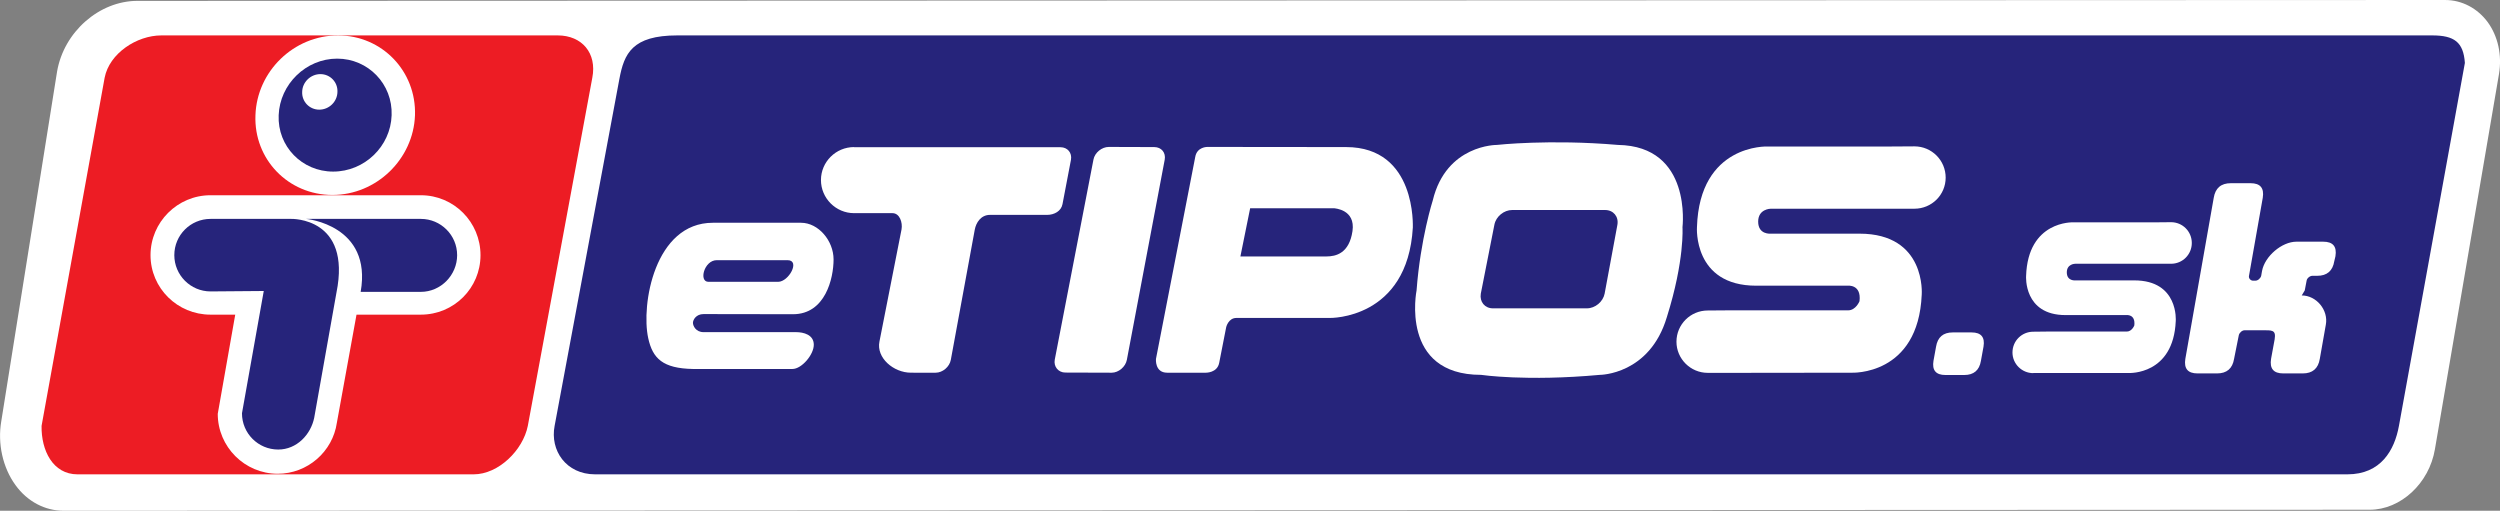 <?xml version="1.0" encoding="utf-8"?>
<!-- Generator: Adobe Illustrator 23.0.1, SVG Export Plug-In . SVG Version: 6.00 Build 0)  -->
<svg version="1.1" id="Layer_1" xmlns="http://www.w3.org/2000/svg" xmlns:xlink="http://www.w3.org/1999/xlink" x="0px" y="0px"
	 viewBox="0 0 174.4 35.63" style="enable-background:new 0 0 174.4 35.63;" xml:space="preserve">
<rect x="0" y="0" width="174.4" height="35.63" fill="#808080" stroke="none"/>
<style type="text/css">
	.st0{fill-rule:evenodd;clip-rule:evenodd;fill:#FFFFFF;}
	.st1{fill-rule:evenodd;clip-rule:evenodd;fill:#26247B;}
	.st2{fill-rule:evenodd;clip-rule:evenodd;fill:#ED1C24;}
	.st3{fill:#FFFFFF;}
</style>
<g>
	<path class="st0" d="M165.31,35.56c2.16,0,4.15-1.84,4.55-4.22l4.47-26.18c0.22-1.32-0.07-2.63-0.79-3.62
		c-0.72-0.97-1.8-1.54-2.97-1.54L9.59,0.06C6.92,0.06,4.45,2.23,3.98,5C3.97,5.03,0.09,29.38,0.09,29.38
		c-0.27,1.56,0.1,3.24,0.99,4.46c0.83,1.15,2.06,1.79,3.36,1.79L165.31,35.56z"/>
	<path class="st1" d="M163.75,33.09c2.34,0,3.29-1.68,3.6-3.38l4.6-25.32c-0.1-1.46-0.75-1.92-2.28-1.92H47.25
		c-3.15,0-3.71,1.27-4.04,3.03l-4.52,24.21c-0.33,1.7,0.79,3.38,2.83,3.38H163.75"/>
	<path class="st2" d="M33.04,33.09c1.73,0,3.44-1.68,3.78-3.38l4.5-24.29c0.33-1.7-0.71-2.95-2.42-2.95H11.26
		c-1.73,0-3.63,1.26-3.96,2.95L2.9,29.71c-0.03,1.7,0.78,3.38,2.51,3.38H33.04"/>
	<path class="st0" d="M23.19,13.6c3.07,0,5.65-2.5,5.76-5.56c0.1-3.07-2.3-5.57-5.37-5.57c-3.08,0-5.66,2.5-5.76,5.57
		C17.7,11.1,20.1,13.6,23.19,13.6"/>
	<path class="st1" d="M23.24,11.97c2.19,0,4.01-1.76,4.08-3.93c0.08-2.17-1.63-3.95-3.8-3.95c-2.17,0-4,1.78-4.08,3.95
		C19.35,10.21,21.07,11.97,23.24,11.97"/>
	<path class="st0" d="M22.27,7.65c0.69,0,1.26-0.56,1.27-1.24c0.03-0.68-0.51-1.24-1.19-1.24c-0.68,0-1.26,0.56-1.27,1.24
		C21.05,7.09,21.59,7.65,22.27,7.65"/>
	<path class="st0" d="M29.36,13.62H14.68c-2.3,0-4.18,1.88-4.18,4.18c0,2.3,1.88,4.15,4.18,4.15h1.73l-1.22,6.92
		c0,2.3,1.88,4.18,4.18,4.18c2.09,0,3.84-1.55,4.13-3.56l1.37-7.54h4.49c2.3,0,4.16-1.85,4.16-4.15
		C33.52,15.49,31.66,13.62,29.36,13.62"/>
	<path class="st1" d="M20.32,15.27h-5.63c-1.4,0-2.53,1.13-2.53,2.53c0,1.39,1.13,2.53,2.53,2.53l3.71-0.03l-1.52,8.53
		c0,1.4,1.13,2.53,2.53,2.53c1.29,0,2.27-1.04,2.51-2.22l1.55-8.72C24.54,15.15,20.32,15.27,20.32,15.27"/>
	<path class="st1" d="M29.36,20.36c1.39,0,2.53-1.17,2.53-2.56c0-1.4-1.14-2.53-2.53-2.53h-8c0,0,4.62,0.42,3.8,5.09H29.36"/>
	<g>
		<path class="st0" d="M76.28,11.13c0.09-0.48,0.58-0.88,1.07-0.88l3.17,0.01c0.5,0,0.82,0.39,0.73,0.88l-2.64,13.96
			c-0.09,0.49-0.58,0.9-1.06,0.9l-3.23-0.01c-0.49,0-0.83-0.41-0.74-0.9L76.28,11.13z"/>
	</g>
	<g>
		<path class="st0" d="M112.87,10.11c-4.78-0.41-8.45,0-8.45,0s-3.53-0.03-4.47,3.87c0,0-0.86,2.68-1.13,6.28
			c0,0-1.19,5.89,4.5,5.89c0,0,3.14,0.47,8.29,0c0,0,3.47,0,4.67-4.03c1.25-3.97,1.09-6.27,1.09-6.27S118.06,10.19,112.87,10.11
			L112.87,10.11z M111.94,20.48L111.94,20.48c-0.11,0.57-0.66,1.03-1.24,1.03h-6.55c-0.57,0-0.94-0.45-0.85-1.02l0.95-4.82
			c0.11-0.57,0.67-1.02,1.24-1.02h6.48c0.58,0,0.96,0.46,0.86,1.03L111.94,20.48z"/>
	</g>
	<g>
		<path class="st0" d="M119.13,26.01c-1.2,0-2.18-0.98-2.18-2.17c0-1.21,0.98-2.18,2.18-2.18l1.35-0.01c0,0,7.88,0,8.44,0
			c0.55,0,0.8-0.64,0.8-0.64c0.14-1.2-0.83-1.08-0.83-1.08h-6.38c-4.41,0-4.13-4.08-4.13-4.08c0.18-5.83,4.92-5.63,4.92-5.63
			s7.28,0,8.63,0l1.62-0.01c1.21,0,2.18,0.98,2.18,2.18c0,1.2-0.97,2.17-2.18,2.17h-0.67h-9.35c-0.05,0-0.88,0.03-0.88,0.9
			c0,0.93,0.88,0.84,0.88,0.84h6.19c4.67,0,4.34,4.25,4.34,4.25c-0.24,5.68-4.89,5.45-4.89,5.45s-6.57,0.01-8.01,0.01H119.13z"/>
	</g>
	<g>
		<path class="st0" d="M59.58,10.26c-1.27,0-2.31,1.03-2.31,2.3c0,1.27,1.04,2.31,2.31,2.31h1.05h1.63c0.5,0,0.72,0.65,0.63,1.14
			l-1.54,7.82c-0.23,1.13,0.98,2.17,2.2,2.17L65.27,26c0.49,0,0.97-0.41,1.06-0.9L68,16.02c0.09-0.49,0.43-1.03,1.06-1.03h3.99
			c0.49,0,0.98-0.26,1.07-0.75l0.59-3.09c0.09-0.49-0.24-0.88-0.73-0.88H59.58z"/>
	</g>
	<g>
		<path class="st0" d="M93.9,10.26l-9.68-0.01c0,0-0.72-0.01-0.84,0.7l-2.74,14.09c0,0-0.09,0.96,0.78,0.96c0.72,0,2.7,0,2.7,0
			s0.79,0.02,0.93-0.68c0.13-0.63,0.49-2.5,0.49-2.5s0.15-0.64,0.71-0.64c0.58,0,6.53,0,6.53,0s5.41,0.11,5.78-6.31
			C98.55,15.87,98.85,10.26,93.9,10.26L93.9,10.26z M94.35,16.12L94.35,16.12c-0.23,1.56-1.16,1.77-1.82,1.77h-6l0.68-3.36h5.88
			C93.09,14.54,94.57,14.6,94.35,16.12z"/>
	</g>
	<g>
		<path class="st0" d="M49.42,19.66c-0.69,0-0.3-1.51,0.58-1.51h4.94c0.91,0,0.09,1.51-0.66,1.51H49.42L49.42,19.66z M55.32,21.92
			c2.26,0,2.83-2.51,2.83-3.82s-1.06-2.56-2.27-2.56c-2.05,0-4.1,0-6.15,0c-4.07,0-5.02,5.73-4.51,8.05
			c0.31,1.43,1.03,2.11,3.12,2.15h6.94c0.64,0,1.49-0.99,1.49-1.69c0-0.7-0.71-0.88-1.24-0.88h-6.45c-0.54,0-0.74-0.44-0.74-0.65
			c0-0.21,0.22-0.61,0.74-0.61C51.16,21.92,53.24,21.92,55.32,21.92z"/>
	</g>
	<g>
		<path class="st0" d="M141.84,26.03c-0.8,0-1.45-0.65-1.45-1.44c0-0.81,0.65-1.45,1.45-1.45l0.9-0.01c0,0,5.25,0,5.62,0
			c0.37,0,0.53-0.43,0.53-0.43c0.09-0.8-0.55-0.72-0.55-0.72h-4.25c-2.94,0-2.75-2.72-2.75-2.72c0.12-3.88,3.28-3.75,3.28-3.75
			s4.85,0,5.75,0l1.08-0.01c0.81,0,1.45,0.65,1.45,1.45c0,0.8-0.64,1.45-1.45,1.45h-0.45h-6.23c-0.04,0-0.59,0.02-0.59,0.6
			c0,0.62,0.59,0.56,0.59,0.56h4.12c3.11,0,2.89,2.83,2.89,2.83c-0.16,3.78-3.26,3.63-3.26,3.63s-4.38,0-5.34,0H141.84z"/>
	</g>
	<g>
		<path class="st3" d="M137.54,23.19c0.66,0,0.94,0.33,0.83,0.99l-0.18,0.99c-0.11,0.66-0.5,0.99-1.16,0.99h-1.32
			c-0.66,0-0.94-0.33-0.83-0.99l0.18-0.99c0.11-0.66,0.5-0.99,1.16-0.99H137.54z"/>
	</g>
	<path class="st3" d="M160.57,20.61c1.02,0,1.87,1.02,1.68,2.04l-0.42,2.38c-0.11,0.68-0.51,1.02-1.19,1.02h-1.36
		c-0.68,0-0.96-0.34-0.85-1.02l0.25-1.36c0.11-0.68-0.2-0.63-0.88-0.63h-1.22c-0.17,0-0.36,0.17-0.4,0.34l-0.33,1.65
		c-0.11,0.68-0.51,1.02-1.19,1.02h-1.36c-0.68,0-0.96-0.34-0.85-1.02l1.98-11.23c0.11-0.68,0.51-1.02,1.19-1.02H157
		c0.68,0,0.96,0.34,0.85,1.02l-0.96,5.44c-0.04,0.17,0.11,0.34,0.28,0.34h0.17c0.17,0,0.36-0.17,0.4-0.34l0.06-0.34
		c0.19-1.02,1.38-2.04,2.4-2.04h1.87c0.68,0,0.96,0.34,0.85,1.02l-0.08,0.34c-0.11,0.68-0.51,1.02-1.19,1.02h-0.34
		c-0.17,0-0.38,0.17-0.4,0.34l-0.13,0.68"/>
</g>
</svg>
